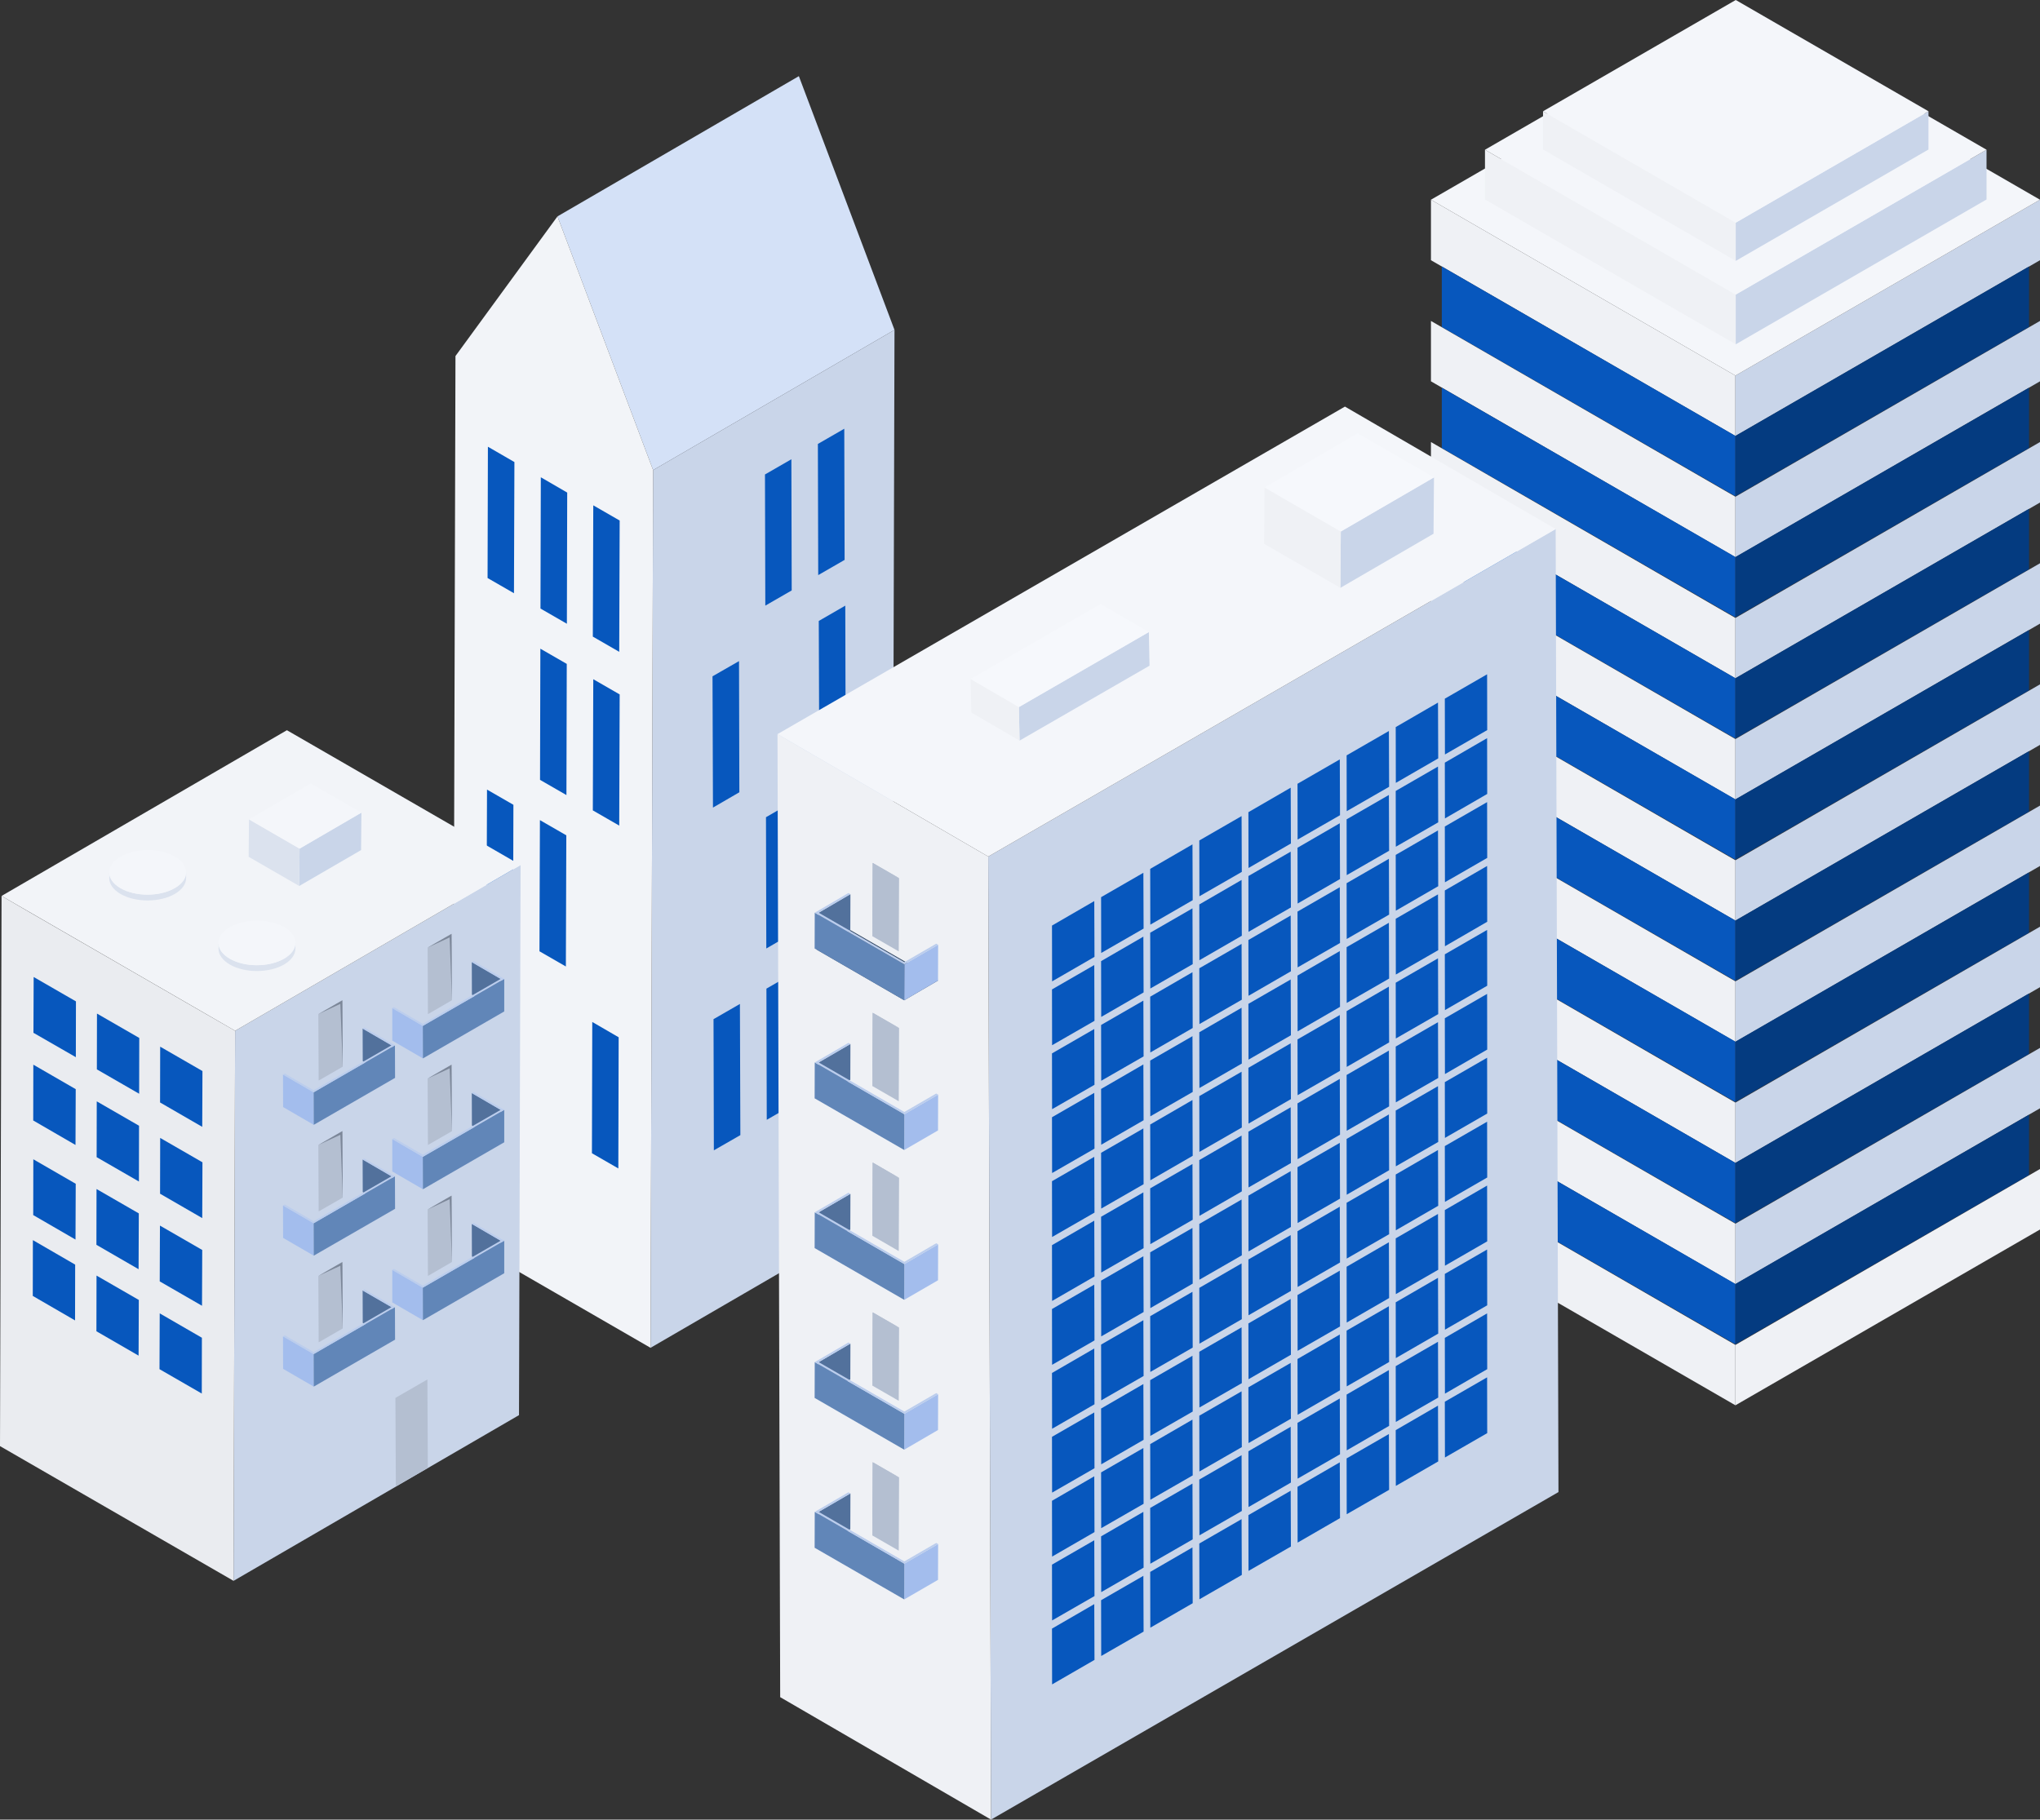 <?xml version="1.0" encoding="UTF-8"?>
<svg xmlns="http://www.w3.org/2000/svg" width="182.38" height="162.72" viewBox="0 0 182.38 162.72">
  <rect x="0" y="0" width="182.38" height="162.72" fill="#333333" stroke="none"/>
  <defs>
    <style>
      .cls-1 {
        fill: #043b80;
      }

      .cls-2 {
        mix-blend-mode: multiply;
      }

      .cls-2, .cls-3 {
        fill: #b4bfd1;
      }

      .cls-4 {
        fill: #a3bded;
      }

      .cls-5 {
        fill: #f4f6fa;
      }

      .cls-6 {
        fill: #eaecf0;
      }

      .cls-7 {
        fill: #bbcded;
      }

      .cls-8 {
        fill: #6186b8;
      }

      .cls-9 {
        fill: #eff1f5;
      }

      .cls-10 {
        fill: #f6f8fc;
      }

      .cls-11 {
        fill: #0757bd;
      }

      .cls-12 {
        fill: #344963;
      }

      .cls-13 {
        isolation: isolate;
      }

      .cls-14 {
        fill: #d4e1f7;
      }

      .cls-15 {
        fill: #dbe2ee;
      }

      .cls-16 {
        fill: #c9d5e9;
      }

      .cls-17 {
        fill: #52719c;
      }

      .cls-18 {
        fill: #7c8799;
      }

      .cls-19 {
        fill: #f2f4f8;
      }
    </style>
  </defs>
  <g class="cls-13">
    <g id="_レイヤー_2" data-name="レイヤー 2">
      <g id="_レイヤー_2-2" data-name="レイヤー 2">
        <g>
          <g id="House_02">
            <g>
              <g>
                <polygon class="cls-9" points="127.93 17.86 127.93 23.27 155.15 38.99 155.15 33.59 127.93 17.86"/>
                <polygon class="cls-11" points="128.9 23.83 128.9 29.24 155.15 44.38 155.15 38.98 128.9 23.83"/>
                <polygon class="cls-9" points="127.93 28.7 127.93 34.1 155.15 49.83 155.15 44.42 127.93 28.7"/>
                <polygon class="cls-11" points="128.9 34.67 128.9 40.07 155.15 55.21 155.15 49.81 128.9 34.67"/>
                <polygon class="cls-9" points="127.93 39.53 127.93 44.94 155.15 60.66 155.15 55.26 127.93 39.53"/>
                <polygon class="cls-11" points="128.9 45.5 128.9 50.91 155.15 66.05 155.15 60.65 128.9 45.5"/>
                <polygon class="cls-9" points="127.93 50.37 127.93 55.77 155.15 71.5 155.15 66.09 127.93 50.37"/>
                <polygon class="cls-11" points="128.9 56.34 128.9 61.74 155.15 76.88 155.15 71.48 128.9 56.34"/>
                <polygon class="cls-9" points="127.93 61.2 127.93 66.61 155.15 82.33 155.15 76.93 127.93 61.2"/>
                <polygon class="cls-11" points="128.9 67.17 128.9 72.58 155.15 87.72 155.15 82.32 128.9 67.17"/>
                <polygon class="cls-9" points="127.93 72.04 127.93 77.44 155.15 93.17 155.15 87.76 127.93 72.04"/>
                <polygon class="cls-11" points="128.9 78.01 128.9 83.41 155.15 98.55 155.15 93.15 128.9 78.01"/>
                <polygon class="cls-9" points="127.93 82.87 127.93 88.28 155.15 104 155.15 98.6 127.93 82.87"/>
                <polygon class="cls-11" points="128.9 88.84 128.9 94.25 155.15 109.39 155.15 103.99 128.9 88.84"/>
                <polygon class="cls-9" points="127.93 93.71 127.93 99.11 155.15 114.84 155.15 109.43 127.93 93.71"/>
                <polygon class="cls-11" points="128.9 99.68 128.9 105.08 155.15 120.22 155.15 114.82 128.9 99.68"/>
                <polygon class="cls-9" points="127.93 104.54 127.93 109.95 155.15 125.67 155.15 120.27 127.93 104.54"/>
              </g>
              <g>
                <polygon class="cls-16" points="182.38 17.86 182.38 23.27 155.15 38.99 155.15 33.59 182.38 17.86"/>
                <polygon class="cls-1" points="181.4 23.83 181.4 29.24 155.15 44.38 155.15 38.98 181.4 23.83"/>
                <polygon class="cls-16" points="182.38 28.7 182.38 34.1 155.15 49.83 155.15 44.42 182.38 28.7"/>
                <polygon class="cls-1" points="181.4 34.67 181.4 40.07 155.15 55.21 155.15 49.81 181.4 34.67"/>
                <polygon class="cls-16" points="182.38 39.53 182.38 44.94 155.15 60.66 155.15 55.26 182.38 39.53"/>
                <polygon class="cls-1" points="181.4 45.5 181.4 50.91 155.15 66.05 155.15 60.65 181.4 45.5"/>
                <polygon class="cls-16" points="182.38 50.37 182.38 55.77 155.15 71.5 155.15 66.09 182.38 50.37"/>
                <polygon class="cls-1" points="181.4 56.34 181.4 61.74 155.15 76.88 155.15 71.48 181.4 56.34"/>
                <polygon class="cls-16" points="182.38 61.2 182.38 66.61 155.15 82.33 155.15 76.93 182.38 61.2"/>
                <polygon class="cls-1" points="181.4 67.17 181.4 72.58 155.15 87.72 155.15 82.32 181.4 67.17"/>
                <polygon class="cls-16" points="182.38 72.04 182.38 77.44 155.15 93.17 155.15 87.76 182.38 72.04"/>
                <polygon class="cls-1" points="181.4 78.01 181.4 83.41 155.15 98.55 155.15 93.15 181.4 78.01"/>
                <polygon class="cls-16" points="182.38 82.87 182.38 88.28 155.15 104 155.15 98.6 182.38 82.87"/>
                <polygon class="cls-1" points="181.4 88.84 181.4 94.25 155.15 109.39 155.15 103.99 181.4 88.84"/>
                <polygon class="cls-16" points="182.38 93.71 182.38 99.11 155.15 114.84 155.15 109.43 182.38 93.71"/>
                <polygon class="cls-1" points="181.4 99.68 181.4 105.08 155.15 120.22 155.15 114.82 181.4 99.68"/>
                <polygon class="cls-9" points="182.38 104.54 182.38 109.95 155.15 125.67 155.15 120.27 182.38 104.54"/>
              </g>
              <polygon class="cls-5" points="182.38 17.86 155.15 2.14 127.93 17.86 155.15 33.59 182.38 17.86"/>
              <g>
                <polygon class="cls-9" points="132.76 13.39 132.76 17.84 155.18 30.79 155.18 26.34 132.76 13.39"/>
                <polygon class="cls-16" points="177.6 13.39 177.6 17.84 155.18 30.79 155.18 26.34 177.6 13.39"/>
                <polygon class="cls-5" points="177.6 13.39 155.18 .44 132.76 13.39 155.18 26.34 177.6 13.39"/>
              </g>
              <g>
                <polygon class="cls-9" points="137.95 9.95 137.95 13.37 155.18 23.33 155.18 19.91 137.95 9.95"/>
                <polygon class="cls-16" points="172.41 9.95 172.41 13.37 155.18 23.33 155.18 19.91 172.41 9.95"/>
                <polygon class="cls-5" points="172.41 9.95 155.18 0 137.95 9.95 155.18 19.91 172.41 9.95"/>
              </g>
            </g>
          </g>
          <g id="House_05">
            <g>
              <polygon class="cls-16" points="58.39 42.04 79.97 29.5 79.75 107.99 58.16 120.53 58.39 42.04"/>
              <polygon class="cls-14" points="49.84 19.35 71.42 6.81 79.97 29.5 58.39 42.04 49.84 19.35"/>
              <polygon class="cls-19" points="49.84 19.35 58.39 42.04 58.16 120.53 40.5 110.33 40.72 31.84 49.84 19.35"/>
              <g>
                <polygon class="cls-11" points="55.36 58.29 55.4 46.55 53.04 45.19 53 56.93 55.36 58.29 55.36 58.29"/>
                <polygon class="cls-11" points="45.95 53.05 45.99 41.32 43.62 39.95 43.59 51.69 45.95 53.05 45.95 53.05"/>
                <polygon class="cls-11" points="45.82 99.03 45.86 87.3 43.49 85.93 43.46 97.67 45.82 99.03 45.82 99.03"/>
                <polygon class="cls-11" points="50.68 55.78 50.71 44.05 48.35 42.68 48.32 54.42 50.68 55.78 50.68 55.78"/>
                <polygon class="cls-11" points="55.28 104.49 55.31 92.76 52.95 91.39 52.92 103.13 55.28 104.49 55.28 104.49"/>
                <polygon class="cls-11" points="45.87 83.7 45.9 71.97 43.54 70.61 43.5 82.34 45.87 83.7 45.87 83.7"/>
                <polygon class="cls-11" points="50.64 71.1 50.67 59.37 48.31 58.01 48.28 69.74 50.64 71.1 50.64 71.1"/>
                <polygon class="cls-11" points="55.36 73.83 55.4 62.1 53.04 60.74 53 72.47 55.36 73.83 55.36 73.83"/>
                <polygon class="cls-11" points="50.59 86.43 50.63 74.7 48.27 73.34 48.23 85.07 50.59 86.43 50.59 86.43"/>
              </g>
              <g>
                <polygon class="cls-11" points="73.15 51.43 75.51 50.07 75.48 38.34 73.12 39.7 73.15 51.43 73.15 51.43"/>
                <polygon class="cls-11" points="73.28 97.42 75.64 96.05 75.61 84.32 73.25 85.68 73.28 97.42 73.28 97.42"/>
                <polygon class="cls-11" points="68.42 54.16 70.78 52.8 70.75 41.07 68.39 42.43 68.42 54.16 68.42 54.16"/>
                <polygon class="cls-11" points="68.55 100.14 70.91 98.78 70.88 87.05 68.52 88.41 68.55 100.14 68.55 100.14"/>
                <polygon class="cls-11" points="63.82 102.87 66.19 101.51 66.15 89.78 63.79 91.14 63.82 102.87 63.82 102.87"/>
                <polygon class="cls-11" points="73.24 67.26 75.6 65.9 75.57 54.16 73.2 55.53 73.24 67.26 73.24 67.26"/>
                <polygon class="cls-11" points="63.74 72.22 66.1 70.85 66.07 59.12 63.7 60.48 63.74 72.22 63.74 72.22"/>
                <polygon class="cls-11" points="68.51 84.82 70.87 83.45 70.84 71.72 68.48 73.08 68.51 84.82 68.51 84.82"/>
              </g>
            </g>
          </g>
          <g id="House_04">
            <g>
              <g>
                <polygon class="cls-16" points="21.02 92.18 46.54 77.36 46.4 126.55 20.88 141.37 21.02 92.18"/>
                <polygon class="cls-6" points="18.43 90.69 21.02 92.18 20.88 141.37 0 129.32 .14 80.12 2.72 81.62 18.43 90.69"/>
                <g>
                  <polygon class="cls-11" points="6.75 102.39 6.77 97.4 2.98 95.21 2.97 100.2 6.75 102.39 6.75 102.39"/>
                  <polygon class="cls-11" points="6.75 110.85 6.77 105.86 2.98 103.67 2.97 108.66 6.75 110.85 6.75 110.85"/>
                  <polygon class="cls-11" points="6.78 94.54 6.79 89.55 3.01 87.37 2.99 92.36 6.78 94.54 6.78 94.54"/>
                  <polygon class="cls-11" points="6.71 118.08 6.72 113.09 2.94 110.9 2.93 115.89 6.71 118.08 6.71 118.08"/>
                  <polygon class="cls-11" points="18.04 124.62 18.05 119.63 14.28 117.45 14.26 122.44 18.04 124.62 18.04 124.62"/>
                  <polygon class="cls-11" points="18.08 108.93 18.1 103.94 14.32 101.76 14.31 106.75 18.08 108.93 18.08 108.93"/>
                  <polygon class="cls-11" points="18.08 100.77 18.1 95.78 14.32 93.6 14.31 98.59 18.08 100.77 18.08 100.77"/>
                  <polygon class="cls-11" points="18.06 116.77 18.08 111.78 14.3 109.6 14.28 114.59 18.06 116.77 18.06 116.77"/>
                  <polygon class="cls-11" points="12.42 105.66 12.43 100.67 8.65 98.49 8.64 103.48 12.42 105.66 12.42 105.66"/>
                  <polygon class="cls-11" points="12.44 97.81 12.45 92.82 8.67 90.64 8.66 95.63 12.44 97.81 12.44 97.81"/>
                  <polygon class="cls-11" points="12.39 113.5 12.41 108.51 8.63 106.33 8.62 111.32 12.39 113.5 12.39 113.5"/>
                  <polygon class="cls-11" points="12.39 121.23 12.41 116.25 8.63 114.07 8.62 119.05 12.39 121.23 12.39 121.23"/>
                </g>
                <polygon class="cls-19" points="25.65 65.3 .14 80.12 21.02 92.18 46.54 77.36 25.65 65.3"/>
                <g class="cls-13">
                  <path class="cls-15" d="M16.64,78v.52c0,.51-.34,1.03-1.01,1.42-1.35.78-3.52.78-4.86,0-.66-.39-1-.89-1-1.4v-.52c0,.51.33,1.01,1,1.4,1.34.78,3.51.78,4.86,0,.68-.39,1.02-.9,1.01-1.42Z"/>
                  <path class="cls-5" d="M10.78,76.6c1.35-.78,3.52-.78,4.86,0,1.34.78,1.33,2.04-.02,2.82-1.35.78-3.52.78-4.86,0-1.34-.78-1.33-2.04.02-2.82Z"/>
                </g>
                <g class="cls-13">
                  <path class="cls-15" d="M26.41,84.31v.52c0,.51-.34,1.03-1.01,1.42-1.35.78-3.52.78-4.86,0-.66-.39-1-.89-1-1.4v-.52c0,.51.33,1.01,1,1.4,1.34.78,3.51.78,4.86,0,.68-.39,1.02-.9,1.01-1.42Z"/>
                  <path class="cls-5" d="M20.55,82.91c1.35-.78,3.52-.78,4.86,0,1.34.78,1.33,2.04-.02,2.82-1.35.78-3.52.78-4.86,0-1.34-.78-1.33-2.04.02-2.82Z"/>
                </g>
                <g>
                  <polygon class="cls-16" points="26.78 75.89 32.31 72.67 32.28 76.02 26.75 79.23 26.78 75.89"/>
                  <polygon class="cls-15" points="26.22 75.56 26.78 75.89 26.75 79.23 22.23 76.62 22.26 73.27 22.82 73.6 26.22 75.56"/>
                  <polygon class="cls-5" points="27.78 70.06 22.26 73.27 26.78 75.89 32.31 72.67 27.78 70.06"/>
                </g>
              </g>
              <g>
                <g class="cls-13">
                  <polygon class="cls-17" points="35 93.48 35.01 96.39 32.43 94.89 32.42 91.98 35 93.48"/>
                  <polygon class="cls-4" points="28.04 97.68 28.05 100.59 25.31 99 25.3 96.09 28.04 97.68"/>
                  <polygon class="cls-8" points="35.31 93.48 35.32 96.39 28.05 100.59 28.04 97.68 35.31 93.48"/>
                  <polygon class="cls-7" points="32.57 91.89 35.31 93.48 28.04 97.68 25.3 96.09 25.46 96 28.04 97.5 35 93.48 32.42 91.98 32.57 91.89"/>
                </g>
                <polygon class="cls-3" points="28.49 96.63 30.64 95.39 30.61 89.45 28.46 90.69 28.49 96.63 28.49 96.63"/>
                <polygon class="cls-18" points="30.43 89.77 28.46 90.69 30.61 89.45 30.64 95.39 30.43 89.77"/>
              </g>
              <g>
                <g class="cls-13">
                  <polygon class="cls-17" points="44.76 87.54 44.77 90.45 42.19 88.95 42.18 86.04 44.76 87.54"/>
                  <polygon class="cls-4" points="37.8 91.74 37.81 94.65 35.07 93.06 35.07 90.15 37.8 91.74"/>
                  <polygon class="cls-8" points="45.08 87.54 45.08 90.45 37.81 94.65 37.8 91.74 45.08 87.54"/>
                  <polygon class="cls-7" points="42.34 85.95 45.08 87.54 37.8 91.74 35.07 90.15 35.22 90.06 37.8 91.56 44.76 87.54 42.18 86.04 42.34 85.95"/>
                </g>
                <polygon class="cls-3" points="38.26 90.69 40.4 89.45 40.37 83.51 38.23 84.74 38.26 90.69 38.26 90.69"/>
                <polygon class="cls-18" points="40.2 83.83 38.23 84.74 40.37 83.51 40.4 89.45 40.2 83.83"/>
              </g>
              <g>
                <g class="cls-13">
                  <polygon class="cls-17" points="35 105.19 35.01 108.1 32.43 106.6 32.42 103.69 35 105.19"/>
                  <polygon class="cls-4" points="28.04 109.39 28.05 112.29 25.31 110.7 25.3 107.8 28.04 109.39"/>
                  <polygon class="cls-8" points="35.31 105.19 35.32 108.1 28.05 112.29 28.04 109.39 35.31 105.19"/>
                  <polygon class="cls-7" points="32.57 103.6 35.31 105.19 28.04 109.39 25.3 107.8 25.46 107.71 28.04 109.21 35 105.19 32.42 103.69 32.57 103.6"/>
                </g>
                <polygon class="cls-3" points="28.49 108.33 30.64 107.1 30.61 101.15 28.46 102.39 28.49 108.33 28.49 108.33"/>
                <polygon class="cls-18" points="30.43 101.48 28.46 102.39 30.61 101.15 30.64 107.1 30.43 101.48"/>
              </g>
              <g>
                <g class="cls-13">
                  <polygon class="cls-17" points="44.76 99.25 44.77 102.15 42.19 100.65 42.18 97.75 44.76 99.25"/>
                  <polygon class="cls-4" points="37.8 103.45 37.81 106.35 35.07 104.76 35.07 101.86 37.8 103.45"/>
                  <polygon class="cls-8" points="45.08 99.25 45.08 102.15 37.81 106.35 37.8 103.45 45.08 99.25"/>
                  <polygon class="cls-7" points="42.34 97.66 45.08 99.25 37.8 103.45 35.07 101.86 35.22 101.76 37.8 103.26 44.76 99.25 42.18 97.75 42.34 97.66"/>
                </g>
                <polygon class="cls-3" points="38.26 102.39 40.4 101.16 40.37 95.21 38.23 96.45 38.26 102.39 38.26 102.39"/>
                <polygon class="cls-18" points="40.2 95.54 38.23 96.45 40.37 95.21 40.4 101.16 40.2 95.54"/>
              </g>
              <g>
                <g class="cls-13">
                  <polygon class="cls-17" points="35 116.89 35.01 119.8 32.43 118.3 32.42 115.4 35 116.89"/>
                  <polygon class="cls-4" points="28.04 121.09 28.05 124 25.31 122.41 25.3 119.5 28.04 121.09"/>
                  <polygon class="cls-8" points="35.31 116.89 35.32 119.8 28.05 124 28.04 121.09 35.31 116.89"/>
                  <polygon class="cls-7" points="32.57 115.3 35.31 116.89 28.04 121.09 25.3 119.5 25.46 119.41 28.04 120.91 35 116.89 32.42 115.4 32.57 115.3"/>
                </g>
                <polygon class="cls-3" points="28.49 120.04 30.64 118.8 30.61 112.86 28.46 114.1 28.49 120.04 28.49 120.04"/>
                <polygon class="cls-18" points="30.43 113.19 28.46 114.1 30.61 112.86 30.64 118.8 30.43 113.19"/>
              </g>
              <g>
                <g class="cls-13">
                  <polygon class="cls-17" points="44.76 110.95 44.77 113.86 42.19 112.36 42.18 109.45 44.76 110.95"/>
                  <polygon class="cls-4" points="37.8 115.15 37.81 118.06 35.07 116.47 35.07 113.56 37.8 115.15"/>
                  <polygon class="cls-8" points="45.08 110.95 45.08 113.86 37.81 118.06 37.8 115.15 45.08 110.95"/>
                  <polygon class="cls-7" points="42.34 109.36 45.08 110.95 37.8 115.15 35.07 113.56 35.22 113.47 37.8 114.97 44.76 110.95 42.18 109.45 42.34 109.36"/>
                </g>
                <polygon class="cls-3" points="38.26 114.1 40.4 112.86 40.37 106.92 38.23 108.16 38.26 114.1 38.26 114.1"/>
                <polygon class="cls-18" points="40.2 107.24 38.23 108.16 40.37 106.92 40.4 112.86 40.2 107.24"/>
              </g>
              <polygon class="cls-3" points="35.39 132.92 38.25 131.27 38.21 123.36 35.35 125.01 35.39 132.92 35.39 132.92"/>
            </g>
          </g>
          <g id="House_01">
            <g>
              <polygon class="cls-16" points="139.08 47.31 139.33 133.43 88.6 162.72 88.35 76.6 139.08 47.31"/>
              <polygon class="cls-9" points="88.35 76.6 88.6 162.72 69.75 151.77 69.51 65.65 88.35 76.6"/>
              <polygon class="cls-5" points="120.24 36.36 139.08 47.31 88.35 76.6 69.51 65.65 120.24 36.36"/>
              <g>
                <polygon class="cls-16" points="102.71 56.52 102.77 59.53 91.15 66.23 91.09 63.23 102.71 56.52"/>
                <polygon class="cls-9" points="91.09 63.23 91.15 66.23 86.84 63.72 86.78 60.72 91.09 63.23"/>
                <polygon class="cls-10" points="98.4 54.01 102.71 56.52 91.09 63.23 86.78 60.72 98.4 54.01"/>
              </g>
              <g>
                <polygon class="cls-16" points="119.87 47.53 128.2 42.69 128.16 47.73 119.83 52.57 119.87 47.53"/>
                <polygon class="cls-9" points="119.03 47.04 119.87 47.53 119.83 52.57 113.01 48.63 113.06 43.59 113.9 44.08 119.03 47.04"/>
                <polygon class="cls-10" points="121.38 38.75 113.06 43.59 119.87 47.53 128.2 42.69 121.38 38.75"/>
              </g>
              <g>
                <polygon class="cls-11" points="94.06 87.76 94.05 82.77 97.83 80.58 97.85 85.57 94.06 87.76 94.06 87.76"/>
                <polygon class="cls-11" points="98.45 85.22 98.44 80.23 102.22 78.05 102.24 83.04 98.45 85.22 98.45 85.22"/>
                <polygon class="cls-11" points="102.84 82.69 102.83 77.7 106.61 75.51 106.63 80.5 102.84 82.69 102.84 82.69"/>
                <polygon class="cls-11" points="107.23 80.15 107.22 75.16 111 72.98 111.02 77.97 107.23 80.15 107.23 80.15"/>
                <polygon class="cls-11" points="111.62 77.62 111.61 72.63 115.39 70.44 115.41 75.43 111.62 77.62 111.62 77.62"/>
                <polygon class="cls-11" points="116.01 75.08 116 70.09 119.78 67.91 119.8 72.9 116.01 75.08 116.01 75.08"/>
                <polygon class="cls-11" points="120.4 72.54 120.39 67.55 124.17 65.37 124.19 70.36 120.4 72.54 120.4 72.54"/>
                <polygon class="cls-11" points="124.79 70.01 124.78 65.02 128.56 62.83 128.58 67.82 124.79 70.01 124.79 70.01"/>
                <polygon class="cls-11" points="129.18 67.47 129.17 62.48 132.95 60.3 132.96 65.29 129.18 67.47 129.18 67.47"/>
                <polygon class="cls-11" points="94.06 93.47 94.05 88.48 97.83 86.3 97.85 91.29 94.06 93.47 94.06 93.47"/>
                <polygon class="cls-11" points="98.45 90.94 98.44 85.95 102.22 83.76 102.24 88.75 98.45 90.94 98.45 90.94"/>
                <polygon class="cls-11" points="102.84 88.4 102.83 83.41 106.61 81.23 106.63 86.22 102.84 88.4 102.84 88.4"/>
                <polygon class="cls-11" points="107.23 85.87 107.22 80.88 111 78.69 111.02 83.68 107.23 85.87 107.23 85.87"/>
                <polygon class="cls-11" points="111.62 83.33 111.61 78.34 115.39 76.16 115.41 81.15 111.62 83.33 111.62 83.33"/>
                <polygon class="cls-11" points="116.01 80.8 116 75.81 119.78 73.62 119.8 78.61 116.01 80.8 116.01 80.8"/>
                <polygon class="cls-11" points="120.4 78.26 120.39 73.27 124.17 71.09 124.19 76.08 120.4 78.26 120.4 78.26"/>
                <polygon class="cls-11" points="124.79 75.72 124.78 70.73 128.56 68.55 128.58 73.54 124.79 75.72 124.79 75.72"/>
                <polygon class="cls-11" points="129.18 73.19 129.17 68.2 132.95 66.01 132.96 71 129.18 73.19 129.18 73.19"/>
                <polygon class="cls-11" points="94.06 99.19 94.05 94.2 97.83 92.02 97.85 97.01 94.06 99.19 94.06 99.19"/>
                <polygon class="cls-11" points="98.45 96.65 98.44 91.66 102.22 89.48 102.24 94.47 98.45 96.65 98.45 96.65"/>
                <polygon class="cls-11" points="102.84 94.12 102.83 89.13 106.61 86.94 106.63 91.93 102.84 94.12 102.84 94.12"/>
                <polygon class="cls-11" points="107.23 91.58 107.22 86.59 111 84.41 111.02 89.4 107.23 91.58 107.23 91.58"/>
                <polygon class="cls-11" points="111.62 89.05 111.61 84.06 115.39 81.87 115.41 86.86 111.62 89.05 111.62 89.05"/>
                <polygon class="cls-11" points="116.01 86.51 116 81.52 119.78 79.34 119.8 84.33 116.01 86.51 116.01 86.51"/>
                <polygon class="cls-11" points="120.4 83.97 120.39 78.98 124.17 76.8 124.19 81.79 120.4 83.97 120.4 83.97"/>
                <polygon class="cls-11" points="124.79 81.44 124.78 76.45 128.56 74.26 128.58 79.25 124.79 81.44 124.79 81.44"/>
                <polygon class="cls-11" points="129.18 78.9 129.17 73.91 132.95 71.73 132.96 76.72 129.18 78.9 129.18 78.9"/>
                <polygon class="cls-11" points="94.06 104.9 94.05 99.91 97.83 97.73 97.85 102.72 94.06 104.9 94.06 104.9"/>
                <polygon class="cls-11" points="98.45 102.37 98.44 97.38 102.22 95.19 102.24 100.18 98.45 102.37 98.45 102.37"/>
                <polygon class="cls-11" points="102.84 99.83 102.83 94.84 106.61 92.66 106.63 97.65 102.84 99.83 102.84 99.83"/>
                <polygon class="cls-11" points="107.23 97.3 107.22 92.31 111 90.12 111.02 95.11 107.23 97.3 107.23 97.3"/>
                <polygon class="cls-11" points="111.62 94.76 111.61 89.77 115.39 87.59 115.41 92.58 111.62 94.76 111.62 94.76"/>
                <polygon class="cls-11" points="116.01 92.23 116 87.24 119.78 85.05 119.8 90.04 116.01 92.23 116.01 92.23"/>
                <polygon class="cls-11" points="120.4 89.69 120.39 84.7 124.17 82.52 124.19 87.51 120.4 89.69 120.4 89.69"/>
                <polygon class="cls-11" points="124.79 87.15 124.78 82.16 128.56 79.98 128.58 84.97 124.79 87.15 124.79 87.15"/>
                <polygon class="cls-11" points="129.18 84.62 129.17 79.63 132.95 77.44 132.96 82.43 129.18 84.62 129.18 84.62"/>
                <polygon class="cls-11" points="94.06 110.62 94.05 105.63 97.83 103.45 97.85 108.44 94.06 110.62 94.06 110.62"/>
                <polygon class="cls-11" points="98.45 108.08 98.44 103.09 102.22 100.91 102.24 105.9 98.45 108.08 98.45 108.08"/>
                <polygon class="cls-11" points="102.84 105.55 102.83 100.56 106.61 98.37 106.63 103.36 102.84 105.55 102.84 105.55"/>
                <polygon class="cls-11" points="107.23 103.01 107.22 98.02 111 95.84 111.02 100.83 107.23 103.01 107.23 103.01"/>
                <polygon class="cls-11" points="111.62 100.48 111.61 95.49 115.39 93.3 115.41 98.29 111.62 100.48 111.62 100.48"/>
                <polygon class="cls-11" points="116.01 97.94 116 92.95 119.78 90.77 119.8 95.76 116.01 97.94 116.01 97.94"/>
                <polygon class="cls-11" points="120.4 95.41 120.39 90.42 124.17 88.23 124.19 93.22 120.4 95.41 120.4 95.41"/>
                <polygon class="cls-11" points="124.79 92.87 124.78 87.88 128.56 85.7 128.58 90.69 124.79 92.87 124.79 92.87"/>
                <polygon class="cls-11" points="129.18 90.33 129.17 85.34 132.95 83.16 132.96 88.15 129.18 90.33 129.18 90.33"/>
                <polygon class="cls-11" points="94.06 116.34 94.05 111.35 97.83 109.16 97.85 114.15 94.06 116.34 94.06 116.34"/>
                <polygon class="cls-11" points="98.45 113.8 98.44 108.81 102.22 106.63 102.24 111.62 98.45 113.8 98.45 113.8"/>
                <polygon class="cls-11" points="102.84 111.26 102.83 106.27 106.61 104.09 106.63 109.08 102.84 111.26 102.84 111.26"/>
                <polygon class="cls-11" points="107.23 108.73 107.22 103.74 111 101.55 111.02 106.54 107.23 108.73 107.23 108.73"/>
                <polygon class="cls-11" points="111.62 106.19 111.61 101.2 115.39 99.02 115.41 104.01 111.62 106.19 111.62 106.19"/>
                <polygon class="cls-11" points="116.01 103.66 116 98.67 119.78 96.48 119.8 101.47 116.01 103.66 116.01 103.66"/>
                <polygon class="cls-11" points="120.4 101.12 120.39 96.13 124.17 93.95 124.19 98.94 120.4 101.12 120.4 101.12"/>
                <polygon class="cls-11" points="124.79 98.58 124.78 93.59 128.56 91.41 128.58 96.4 124.79 98.58 124.79 98.58"/>
                <polygon class="cls-11" points="129.18 96.05 129.17 91.06 132.95 88.88 132.96 93.86 129.18 96.05 129.18 96.05"/>
                <polygon class="cls-11" points="94.06 122.05 94.05 117.06 97.83 114.88 97.85 119.87 94.06 122.05 94.06 122.05"/>
                <polygon class="cls-11" points="98.45 119.51 98.44 114.52 102.22 112.34 102.24 117.33 98.45 119.51 98.45 119.51"/>
                <polygon class="cls-11" points="102.84 116.98 102.83 111.99 106.61 109.81 106.63 114.79 102.84 116.98 102.84 116.98"/>
                <polygon class="cls-11" points="107.23 114.44 107.22 109.45 111 107.27 111.02 112.26 107.23 114.44 107.23 114.44"/>
                <polygon class="cls-11" points="111.62 111.91 111.61 106.92 115.39 104.73 115.41 109.72 111.62 111.91 111.62 111.91"/>
                <polygon class="cls-11" points="116.01 109.37 116 104.38 119.78 102.2 119.8 107.19 116.01 109.37 116.01 109.37"/>
                <polygon class="cls-11" points="120.4 106.84 120.39 101.85 124.17 99.66 124.19 104.65 120.4 106.84 120.4 106.84"/>
                <polygon class="cls-11" points="124.79 104.3 124.78 99.31 128.56 97.13 128.58 102.12 124.79 104.3 124.79 104.3"/>
                <polygon class="cls-11" points="129.18 101.76 129.17 96.77 132.95 94.59 132.96 99.58 129.18 101.76 129.18 101.76"/>
                <polygon class="cls-11" points="94.06 127.77 94.05 122.78 97.83 120.59 97.85 125.58 94.06 127.77 94.06 127.77"/>
                <polygon class="cls-11" points="98.45 125.23 98.44 120.24 102.22 118.06 102.24 123.05 98.45 125.23 98.45 125.23"/>
                <polygon class="cls-11" points="102.84 122.69 102.83 117.7 106.61 115.52 106.63 120.51 102.84 122.69 102.84 122.69"/>
                <polygon class="cls-11" points="107.23 120.16 107.22 115.17 111 112.98 111.02 117.97 107.23 120.16 107.23 120.16"/>
                <polygon class="cls-11" points="111.62 117.62 111.61 112.63 115.39 110.45 115.41 115.44 111.62 117.62 111.62 117.62"/>
                <polygon class="cls-11" points="116.01 115.09 116 110.1 119.78 107.91 119.8 112.9 116.01 115.09 116.01 115.09"/>
                <polygon class="cls-11" points="120.4 112.55 120.39 107.56 124.17 105.38 124.19 110.37 120.4 112.55 120.4 112.55"/>
                <polygon class="cls-11" points="124.79 110.02 124.78 105.03 128.56 102.84 128.58 107.83 124.79 110.02 124.79 110.02"/>
                <polygon class="cls-11" points="129.18 107.48 129.17 102.49 132.95 100.31 132.96 105.3 129.18 107.48 129.18 107.48"/>
                <polygon class="cls-11" points="94.06 133.48 94.05 128.49 97.83 126.31 97.85 131.3 94.06 133.48 94.06 133.48"/>
                <polygon class="cls-11" points="98.45 130.95 98.44 125.96 102.22 123.77 102.24 128.76 98.45 130.95 98.45 130.95"/>
                <polygon class="cls-11" points="102.84 128.41 102.83 123.42 106.61 121.24 106.63 126.23 102.84 128.41 102.84 128.41"/>
                <polygon class="cls-11" points="107.23 125.87 107.22 120.88 111 118.7 111.02 123.69 107.23 125.87 107.23 125.87"/>
                <polygon class="cls-11" points="111.62 123.34 111.61 118.35 115.39 116.16 115.41 121.15 111.62 123.34 111.62 123.34"/>
                <polygon class="cls-11" points="116.01 120.8 116 115.81 119.78 113.63 119.8 118.62 116.01 120.8 116.01 120.8"/>
                <polygon class="cls-11" points="120.4 118.27 120.39 113.28 124.17 111.09 124.19 116.08 120.4 118.27 120.4 118.27"/>
                <polygon class="cls-11" points="124.79 115.73 124.78 110.74 128.56 108.56 128.58 113.55 124.79 115.73 124.79 115.73"/>
                <polygon class="cls-11" points="129.18 113.19 129.17 108.21 132.95 106.02 132.96 111.01 129.18 113.19 129.18 113.19"/>
                <polygon class="cls-11" points="94.06 139.2 94.05 134.21 97.83 132.02 97.85 137.01 94.06 139.2 94.06 139.2"/>
                <polygon class="cls-11" points="98.45 136.66 98.44 131.67 102.22 129.49 102.24 134.48 98.45 136.66 98.45 136.66"/>
                <polygon class="cls-11" points="102.84 134.12 102.83 129.14 106.61 126.95 106.63 131.94 102.84 134.12 102.84 134.12"/>
                <polygon class="cls-11" points="107.23 131.59 107.22 126.6 111 124.42 111.02 129.41 107.23 131.59 107.23 131.59"/>
                <polygon class="cls-11" points="111.62 129.05 111.61 124.06 115.39 121.88 115.41 126.87 111.62 129.05 111.62 129.05"/>
                <polygon class="cls-11" points="116.01 126.52 116 121.53 119.78 119.34 119.8 124.33 116.01 126.52 116.01 126.52"/>
                <polygon class="cls-11" points="120.4 123.98 120.39 118.99 124.17 116.81 124.19 121.8 120.4 123.98 120.4 123.98"/>
                <polygon class="cls-11" points="124.79 121.45 124.78 116.46 128.56 114.27 128.58 119.26 124.79 121.45 124.79 121.45"/>
                <polygon class="cls-11" points="129.18 118.91 129.17 113.92 132.95 111.74 132.96 116.73 129.18 118.91 129.18 118.91"/>
                <polygon class="cls-11" points="94.06 144.91 94.05 139.92 97.83 137.74 97.85 142.73 94.06 144.91 94.06 144.91"/>
                <polygon class="cls-11" points="98.45 142.38 98.44 137.39 102.22 135.2 102.24 140.19 98.45 142.38 98.45 142.38"/>
                <polygon class="cls-11" points="102.84 139.84 102.83 134.85 106.61 132.67 106.63 137.66 102.84 139.84 102.84 139.84"/>
                <polygon class="cls-11" points="107.23 137.3 107.22 132.31 111 130.13 111.02 135.12 107.23 137.3 107.23 137.3"/>
                <polygon class="cls-11" points="111.62 134.77 111.61 129.78 115.39 127.59 115.41 132.58 111.62 134.77 111.62 134.77"/>
                <polygon class="cls-11" points="116.01 132.23 116 127.24 119.78 125.06 119.8 130.05 116.01 132.23 116.01 132.23"/>
                <polygon class="cls-11" points="120.4 129.7 120.39 124.71 124.17 122.52 124.19 127.51 120.4 129.7 120.4 129.7"/>
                <polygon class="cls-11" points="124.79 127.16 124.78 122.17 128.56 119.99 128.58 124.98 124.79 127.16 124.79 127.16"/>
                <polygon class="cls-11" points="129.18 124.63 129.17 119.64 132.95 117.45 132.96 122.44 129.18 124.63 129.18 124.63"/>
                <polygon class="cls-11" points="94.06 150.63 94.05 145.64 97.83 143.45 97.85 148.44 94.06 150.63 94.06 150.63"/>
                <polygon class="cls-11" points="98.45 148.09 98.44 143.1 102.22 140.92 102.24 145.91 98.45 148.09 98.45 148.09"/>
                <polygon class="cls-11" points="102.84 145.56 102.83 140.57 106.61 138.38 106.63 143.37 102.84 145.56 102.84 145.56"/>
                <polygon class="cls-11" points="107.23 143.02 107.22 138.03 111 135.85 111.02 140.84 107.23 143.02 107.23 143.02"/>
                <polygon class="cls-11" points="111.62 140.48 111.61 135.49 115.39 133.31 115.41 138.3 111.62 140.48 111.62 140.48"/>
                <polygon class="cls-11" points="116.01 137.95 116 132.96 119.78 130.77 119.8 135.76 116.01 137.95 116.01 137.95"/>
                <polygon class="cls-11" points="120.4 135.41 120.39 130.42 124.17 128.24 124.19 133.23 120.4 135.41 120.4 135.41"/>
                <polygon class="cls-11" points="124.79 132.88 124.78 127.89 128.56 125.7 128.58 130.69 124.79 132.88 124.79 132.88"/>
                <polygon class="cls-11" points="129.18 130.34 129.17 125.35 132.95 123.17 132.96 128.16 129.18 130.34 129.18 130.34"/>
              </g>
              <polygon class="cls-12" points="83.86 87.69 76.02 83.17 72.99 84.91 80.84 89.45 83.86 87.69"/>
              <g>
                <g class="cls-13">
                  <polygon class="cls-17" points="73.19 81.62 73.18 84.82 76.02 83.17 76.03 79.96 73.19 81.62"/>
                  <polygon class="cls-4" points="80.85 86.24 80.84 89.45 83.86 87.69 83.87 84.49 80.85 86.24"/>
                  <polygon class="cls-8" points="72.84 81.62 72.83 84.82 80.84 89.45 80.85 86.24 72.84 81.62"/>
                  <polygon class="cls-7" points="75.85 79.86 72.84 81.62 80.85 86.24 83.87 84.49 83.7 84.39 80.85 86.04 73.19 81.62 76.03 79.96 75.85 79.86"/>
                </g>
                <polygon class="cls-3" points="80.35 85.08 77.99 83.72 78.02 77.17 80.38 78.53 80.35 85.08 80.35 85.08"/>
                <polygon class="cls-2" points="78.22 77.53 80.38 78.53 78.02 77.17 77.99 83.72 78.22 77.53"/>
              </g>
              <g>
                <g class="cls-13">
                  <polygon class="cls-17" points="73.19 95.01 73.18 98.22 76.02 96.56 76.03 93.36 73.19 95.01"/>
                  <polygon class="cls-4" points="80.85 99.64 80.84 102.84 83.86 101.09 83.87 97.89 80.85 99.64"/>
                  <polygon class="cls-8" points="72.84 95.01 72.83 98.22 80.84 102.84 80.85 99.64 72.84 95.01"/>
                  <polygon class="cls-7" points="75.85 93.26 72.84 95.01 80.85 99.64 83.87 97.89 83.7 97.79 80.85 99.44 73.19 95.01 76.03 93.36 75.85 93.26"/>
                </g>
                <polygon class="cls-3" points="80.35 98.48 77.99 97.12 78.02 90.57 80.38 91.93 80.35 98.48 80.35 98.48"/>
                <polygon class="cls-2" points="78.22 90.92 80.38 91.93 78.02 90.57 77.99 97.12 78.22 90.92"/>
              </g>
              <g>
                <g class="cls-13">
                  <polygon class="cls-17" points="73.19 108.41 73.18 111.61 76.02 109.96 76.03 106.76 73.19 108.41"/>
                  <polygon class="cls-4" points="80.85 113.04 80.84 116.24 83.86 114.49 83.87 111.28 80.85 113.04"/>
                  <polygon class="cls-8" points="72.84 108.41 72.83 111.61 80.84 116.24 80.85 113.04 72.84 108.41"/>
                  <polygon class="cls-7" points="75.85 106.66 72.84 108.41 80.85 113.04 83.87 111.28 83.7 111.18 80.85 112.84 73.19 108.41 76.03 106.76 75.85 106.66"/>
                </g>
                <polygon class="cls-3" points="80.35 111.88 77.99 110.51 78.02 103.96 80.38 105.33 80.35 111.88 80.35 111.88"/>
                <polygon class="cls-2" points="78.22 104.32 80.38 105.33 78.02 103.96 77.99 110.51 78.22 104.32"/>
              </g>
              <g>
                <g class="cls-13">
                  <polygon class="cls-17" points="73.19 121.81 73.18 125.01 76.02 123.36 76.03 120.15 73.19 121.81"/>
                  <polygon class="cls-4" points="80.85 126.43 80.84 129.64 83.86 127.88 83.87 124.68 80.85 126.43"/>
                  <polygon class="cls-8" points="72.84 121.81 72.83 125.01 80.84 129.64 80.85 126.43 72.84 121.81"/>
                  <polygon class="cls-7" points="75.85 120.05 72.84 121.81 80.85 126.43 83.87 124.68 83.7 124.58 80.85 126.23 73.19 121.81 76.03 120.15 75.85 120.05"/>
                </g>
                <polygon class="cls-3" points="80.35 125.27 77.99 123.91 78.02 117.36 80.38 118.72 80.35 125.27 80.35 125.27"/>
                <polygon class="cls-2" points="78.22 117.72 80.38 118.72 78.02 117.36 77.99 123.91 78.22 117.72"/>
              </g>
              <g>
                <g class="cls-13">
                  <polygon class="cls-17" points="73.19 135.2 73.18 138.41 76.02 136.75 76.03 133.55 73.19 135.2"/>
                  <polygon class="cls-4" points="80.85 139.83 80.84 143.03 83.86 141.28 83.87 138.08 80.85 139.83"/>
                  <polygon class="cls-8" points="72.84 135.2 72.83 138.41 80.84 143.03 80.85 139.83 72.84 135.2"/>
                  <polygon class="cls-7" points="75.85 133.45 72.84 135.2 80.85 139.83 83.87 138.08 83.7 137.98 80.85 139.63 73.19 135.2 76.03 133.55 75.85 133.45"/>
                </g>
                <polygon class="cls-3" points="80.35 138.67 77.99 137.31 78.02 130.76 80.38 132.12 80.35 138.67 80.35 138.67"/>
                <polygon class="cls-2" points="78.22 131.12 80.38 132.12 78.02 130.76 77.99 137.31 78.22 131.12"/>
              </g>
            </g>
          </g>
        </g>
      </g>
    </g>
  </g>
</svg>